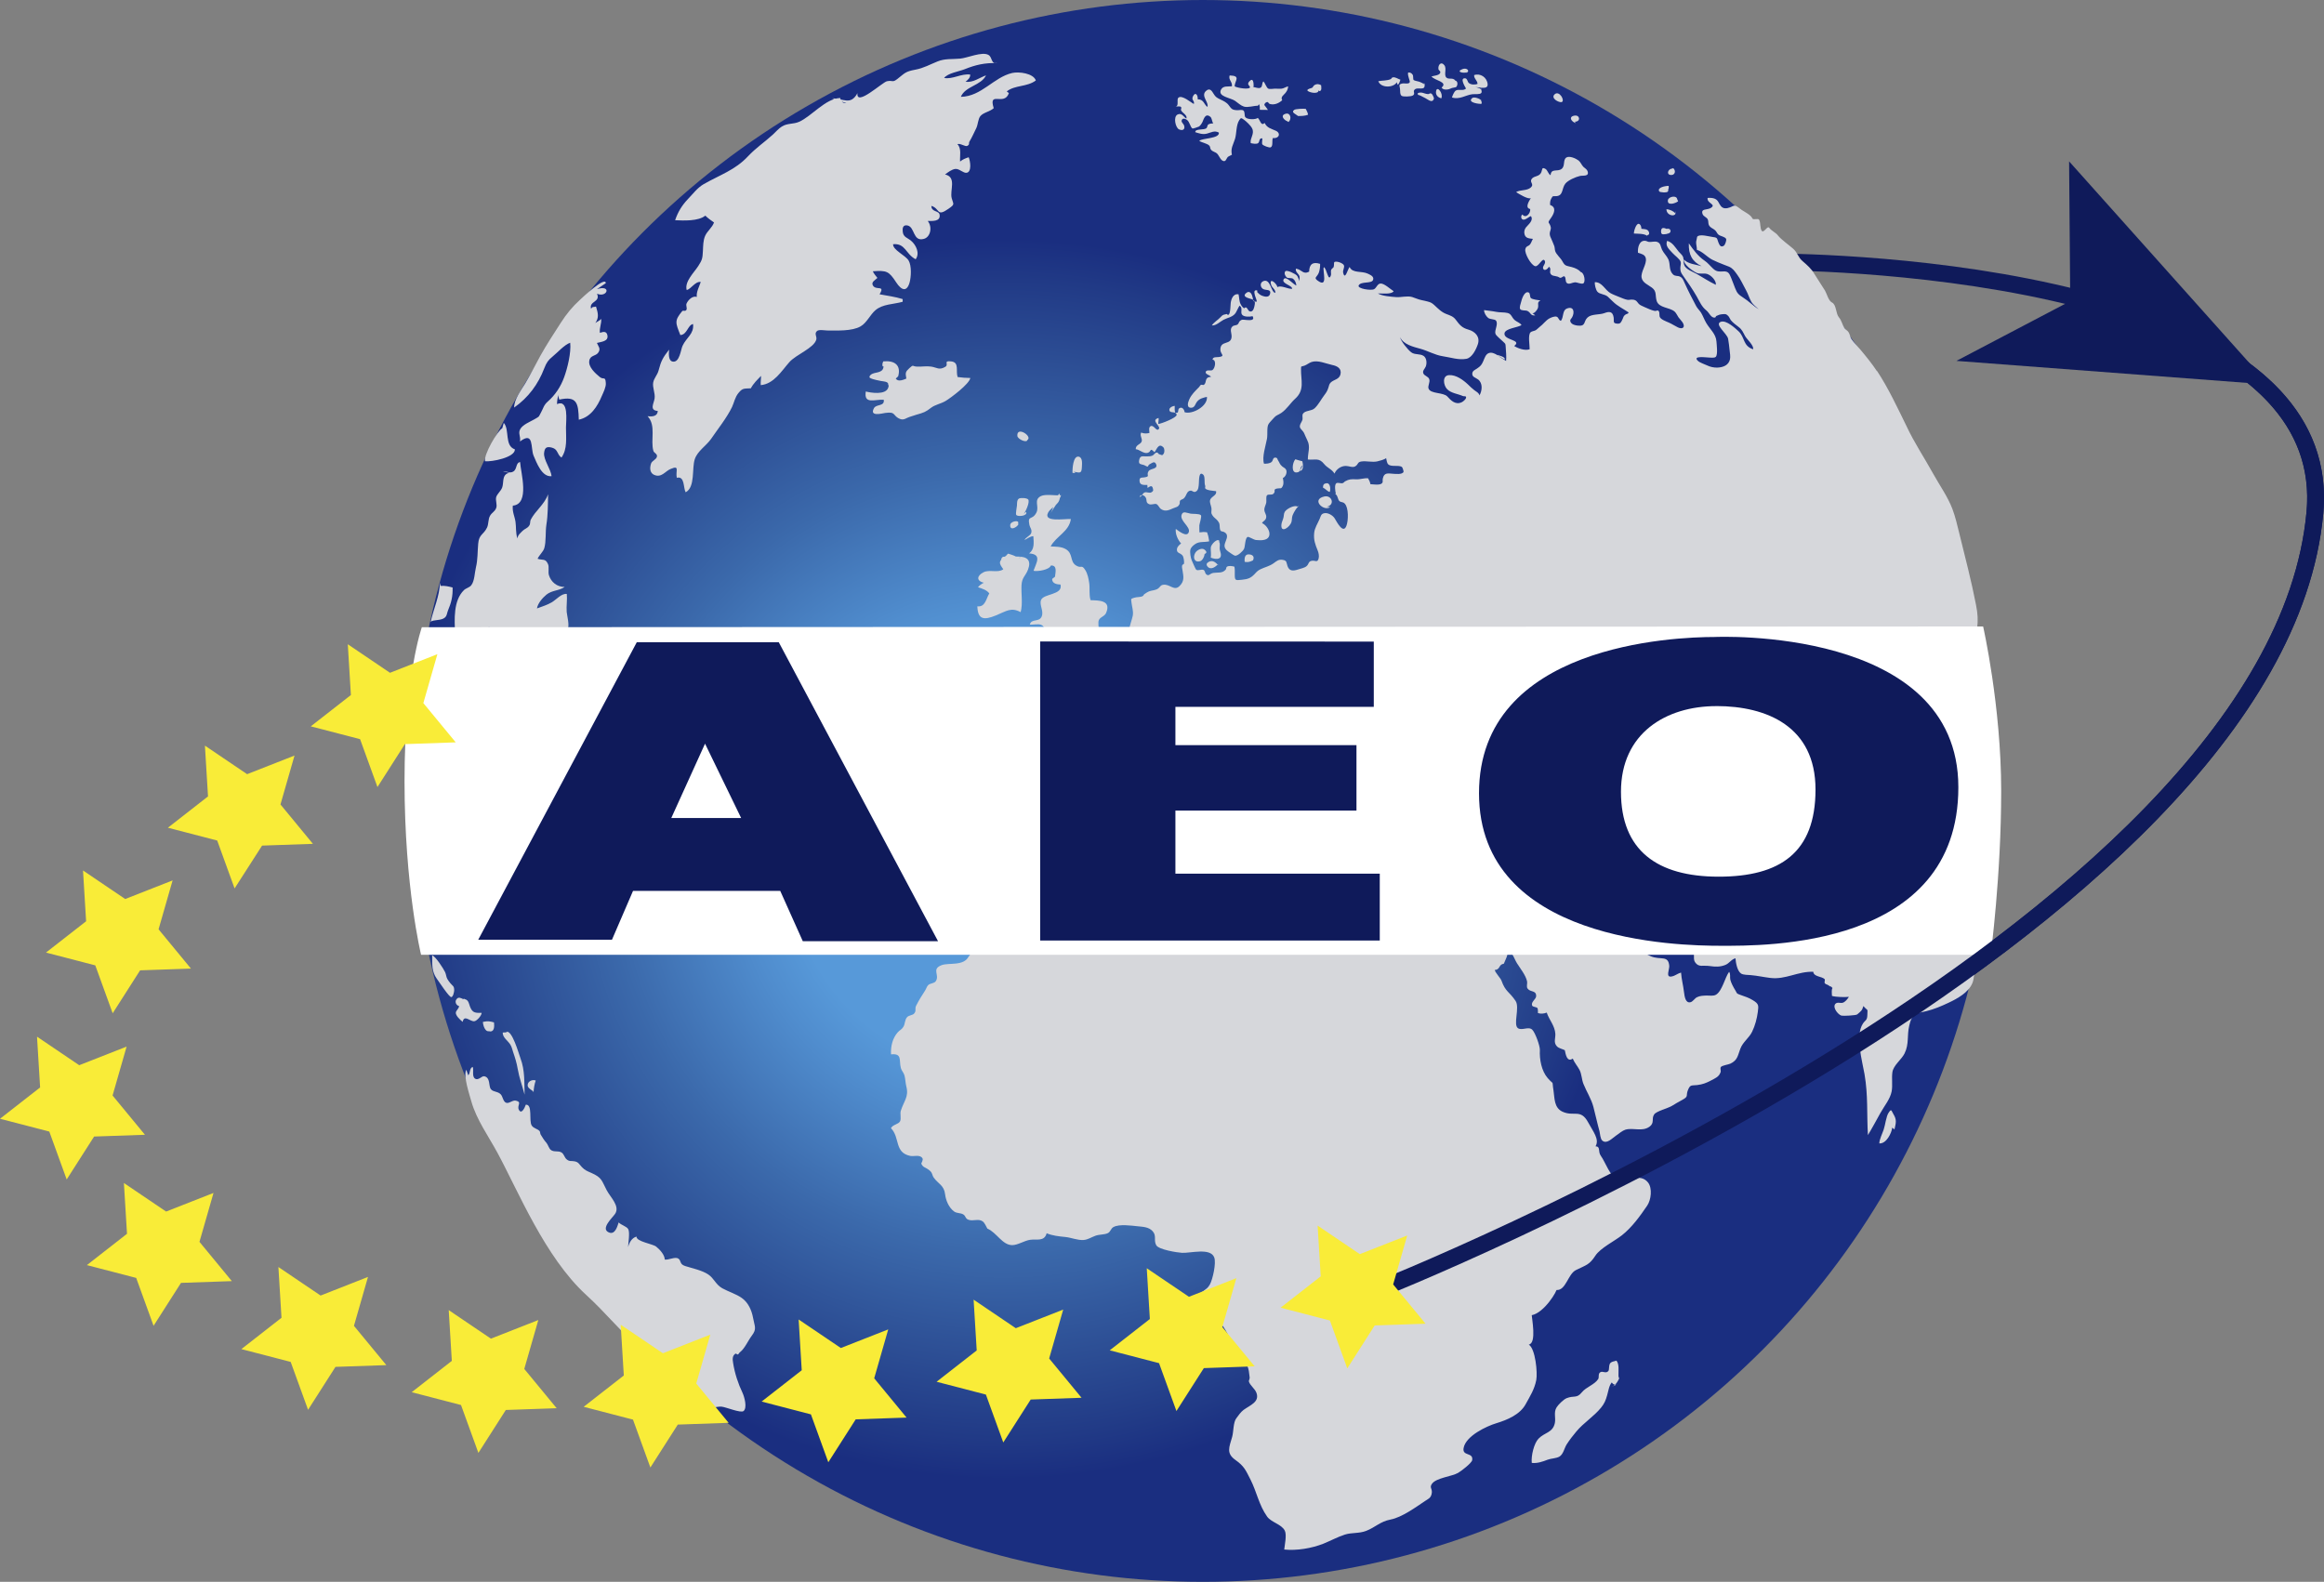 <?xml version="1.0" encoding="UTF-8"?>
<svg id="Layer_1" data-name="Layer 1" xmlns="http://www.w3.org/2000/svg" xmlns:xlink="http://www.w3.org/1999/xlink" viewBox="0 0 660.38 449.53">
  <rect x="0" y="0" width="660.38" height="449.53" fill="#808080" stroke="none"/>
  <defs>
    <style>
      .cls-1 {
        fill: url(#Adsız_degrade);
      }

      .cls-1, .cls-2, .cls-3, .cls-4, .cls-5 {
        stroke-width: 0px;
      }

      .cls-6 {
        fill: none;
        stroke: #0f1a5a;
        stroke-width: 4.78px;
      }

      .cls-2 {
        fill: #f9ec38;
      }

      .cls-3 {
        fill: #0f1a5a;
      }

      .cls-4 {
        fill: #d6d7db;
      }

      .cls-5 {
        fill: #fff;
      }
    </style>
    <radialGradient id="Adsız_degrade" data-name="Adsız degrade" cx="1446.23" cy="-922.93" fx="1446.23" fy="-922.93" r="81.26" gradientTransform="translate(-3200.29 2468.4) scale(2.41)" gradientUnits="userSpaceOnUse">
      <stop offset=".31" stop-color="#5799d9"/>
      <stop offset=".38" stop-color="#508dce"/>
      <stop offset=".57" stop-color="#3b69ab"/>
      <stop offset=".72" stop-color="#2d4f95"/>
      <stop offset=".84" stop-color="#213a86"/>
      <stop offset=".9" stop-color="#1a2e80"/>
    </radialGradient>
  </defs>
  <path class="cls-6" d="M390.71,366.9s255.94-100.86,267.08-221.15c6.64-71.89-153.48-71.31-153.48-71.31"/>
  <circle class="cls-1" cx="341.79" cy="224.77" r="224.77"/>
  <g>
    <path class="cls-4" d="M236.43,27.96c3.24-.03,5.24,2.13,7.23-1.49-.48,3.99,7.12-3.14,8.37-3.38,1.73-.35,1.49.5,2.98-.66,2.13-1.67,2.23-2.1,5.1-2.63,2.39-.45,4.15-1.49,6.3-2.34,2.18-.88,4.15-.58,6.43-.8,1.97-.16,6.27-2.1,8.05-1.04,1.17.69.61,2.66,2.5,2.31-3.53-.11-6.14.48-9.3,1.75-1.67.66-4.73,1.09-5.82,2.47,2.37.48,4.86-1.3,7.42-.96.05.88-.61,1.46-1.33,2.05,2.23.27,3.85-1.12,5.82-1.83-1.36,2.9-5.93,3.08-7.15,6.11,5.9-.11,9.28-5.55,14.59-6.78,1.91-.43,6.01.08,6.72,2.13-2.58,1.91-5.93,1.25-8.27,3.11.21.16.43.32.61.48-1.3,3.83-5.9-.82-4.31,4.28-1.09,1.01-2.95,1.22-3.8,2.26-.66.82-.66,2.37-1.14,3.38-.5,1.04-1.36,2.9-1.91,3.77-.4.64.16.82-.64,1.3-.58.35-1.97-.82-2.84-.48,1.25,1.2.66,3.35.77,4.94.66-.56,1.57-.96,2.45-1.22.48,1.17.9,4.17-.58,4.41-.96.16-2.1-1.22-3.22-1.09-1.04.13-2.13.98-2.92,1.57,3.38.77,1.3,4.47,1.89,6.75.45,1.75,1.04,1.65-.88,2.98-3.48,2.45-2.37-.03-4.89-.8-.03,1.83,2.18,1.25,2.34,2.55.27,1.97-2.18,1.73-3.38,1.73,1.38,1.7.8,4.6-1.12,5.1-3.19.85-2.47-3.46-4.7-3.83-1.25-.21-1.41.8-1.28,1.83.19,1.57,1.36,1.65,2.42,2.58,1.36,1.17,2.5,3.48,1.25,5.21-2.87-1.49-2.87-4.6-6.41-4.28-.11,1.65,3.51,3.14,4.41,4.65.88,1.49.72,4.65.27,6.25-.8,2.76-2.31,2.23-3.8-.05-2.1-3.22-2.71-3.43-6.64-3.16.24.66.85,1.28,1.3,1.89-.72.69-1.83,1.17-1.28,2.15.9,1.54,3.56-.27,1.89,2.5,2.29.43,4.36.69,6.56,1.36,0,.27.03.5,0,.77-2.6.74-5.63.61-7.71,2.37-1.54,1.3-2.47,3.61-4.25,4.62-2.42,1.41-6.75,1.17-9.49,1.17-.69,0-2.34-.35-2.9.16-.85.8.05,1.49-.19,2.42-.66,2.42-5.71,4.23-7.65,6.41-2.23,2.52-4.39,6.19-8.13,6.54-.08-.88.11-1.86.08-2.63-1.14,1.2-2.13,2.1-2.9,3.53-1.91.13-2.29-.16-3.51,1.33-1.01,1.22-1.25,2.76-1.83,3.99-1.49,3.08-4.04,6.25-5.98,9.09-1.36,1.94-3.83,3.4-4.6,5.71-.9,2.63.19,7.95-2.6,9.43-.72-1.33-.21-4.7-2.52-4.12-.4-2.05.93-3.64-1.78-2.5-1.54.64-2.55,2.58-4.65,1.67-1.09-.48-1.38-1.7-.88-3.22.27-.82,1.49-1.09,1.67-1.97.16-.8-.82-1.01-1.01-1.62-.88-3.14.85-7.2-1.65-9.86,1.3.16,2.82.08,2.9-1.49-2.5-.19-1.06-2.21-.9-3.61.19-1.49-.66-3.08-.4-4.49.24-1.25,1.17-2.1,1.51-3.35.74-2.84,1.22-3.67,3-5.98-.05.9-.32,3.16,1.04,3.4,1.97.35,2.29-3.46,2.79-4.49,1.09-2.37,3.32-3.38,2.98-6.19-1.54.32-1.65,3.03-3.61,3.14-1.38-3.53-1.73-4.07.53-6.8.27-.32.85.19,1.2-.37.27-.43-.21-1.28.03-1.78.48-1.06,1.73-2.29,2.92-1.89-.19-1.41.69-2.92,1.12-4.25-1.59-.21-2.63,1.91-3.99,2.31-.69-2.39,2.13-5.02,3.3-6.86,1.09-1.7,1.2-2.15,1.3-4.23.08-1.46.05-3,.64-4.33.61-1.38,1.99-2.31,2.52-3.8-.85-.58-1.75-1.22-2.47-1.94-1.99,1.62-6.17,1.41-8.58,1.3.8-2.39,1.97-4.25,3.64-6.01,1.36-1.41,2.71-3.22,4.41-4.2,4.62-2.66,8.98-4.01,12.65-7.95,2.1-2.26,4.78-4.09,7.07-6.17.8-.72,1.62-1.73,2.55-2.29,1.59-1.01,3.27-.61,4.94-1.36,3.56-1.59,7.49-6.64,11.67-6.75.08.93.72,1.54,1.75,1.46M169.62,82.18c4.25-1.36,2.98,2.52.03,1.3,1.06,2.45-2.31,2.02-1.7,4.25.53-.74.61-.35,1.41-.61.61,1.97.88,3.11-.19,4.68.48-.4,1.25-.66,1.67-1.17.11,1.36-.56,2.58-.37,3.96,1.09-.4,1.89-.45,2.13.69.35,1.75-1.7,1.83-2.98,2.18.4,1.01,1.14,1.57.43,2.68-.74,1.17-2.31.69-2.6,2.39-.29,1.78,1.7,3.56,3,4.62,1.09.88,1.57-.37,1.7,1.73.08,1.09-.66,2.58-1.12,3.61-1.28,3.06-3.19,6.06-6.56,6.78-.11-4.78-.56-6.8-5.55-5.71-.08-.48-.4-1.04-.21-1.67-.21.98-.43,1.99-.43,2.95,3.43-1.49,2.55,4.84,2.55,6.62,0,3.06.45,6.09-1.28,8.58-1.33-.93-.93-2.34-2.68-2.82-1.67-.45-2.1.11-2.26,1.51-.19,1.94,1.89,4.52,2.13,6.59-2.76.32-4.25-3.85-5.1-5.79-.93-2.1.19-7.15-3.88-4.07.24-1.59-.61-2.29.08-3.53.69-1.25,2.79-2.07,3.99-2.76,1.7-.98,1.12-.58,1.91-1.97.66-1.17.74-2.07,1.94-3.11,2.07-1.81,3.67-4.2,4.65-6.94.96-2.68,1.99-6.91,1.7-9.75-1.65.56-3.64,2.82-5.08,3.99-1.14.93-1.65,1.62-2.29,3.27-1.73,4.54-4.52,8.32-8.56,11.16-.03-2.29,1.99-4.94,3.16-6.88,1.51-2.5,2.84-5.21,4.25-7.76,1.83-3.3,3.77-6.22,5.82-9.41,1.7-2.63,3.24-4.52,5.55-6.64.53-.5,7.23-6.8,7.26-4.65M255.22,106.95c.88-3.16-.98-4.57-4.23-4.25-.24.48-.32.9-.19,1.41.29,0,.66.13.96.11,0,2.52-9.51,2.45-1.51,4.04,1.06.21,2.76.08,2.15,1.91-.72,2.18-5.05,1.44-6.38,1.09-.61,3.77,2.58,2.18,5.1,2.34.32,1.94-2.1,1.2-2.76,2.37-1.41,2.52,2.18,1.54,3.22,1.38,3.19-.45,1.97.9,4.28,1.75,1.01.37,1.75-.37,2.58-.61.64-.19,1.2-.4,1.89-.61,2.26-.64,2.68-.8,4.23-1.99,1.14-.88,2.74-1.12,4.09-1.91,1.57-.93,6.83-4.89,7.07-6.56-1.22,0-2.39-.11-3.61-.27-.58-1.75.56-4.17-1.81-4.44-2.39-.29-.61.88-1.65,1.51-1.78,1.09-2.42.21-4.04-.03-1.46-.21-2.47.05-4.01,0-1.41-.03-.93-.74-2.21.45-1.14,1.06-1.14,1.3-.85,2.95-4.49,2.05-2.68-2.21-4.62-4.04-2.15-2.05-1.51.64-2.13,1.49-.9,1.22-2.98.53-3.72,1.94,1.01.5,2.1.29,3.27.43,2.07.24,1.7.24,2.1,2.13M143.15,120.18c1.73,1.89.13,6.51,3.16,7.52.08,2.31-6.59,3.59-8.48,3.38-.43-1.86,3.53-8.64,4.89-9.38M125.21,166.51c1.17-.11,2.29.16,3.4.45.08,2.47-.37,4.33-1.33,6.59-.32.77-.21,1.38-.88,1.97-1.01.9-3.22.53-4.01,1.17.74-3.46,2.63-7.57,2.58-11.06M145.7,134.61c-.11-.19-1.17-.43-1.91.16-1.06.82-.64,2.6-1.12,3.85-.4.98-1.38,1.73-1.67,2.63-.27.93.35,2.21,0,3.11-.4,1.06-1.22,1.28-1.75,2.21-.58,1.01-.37,2.31-.85,3.35-1.01,2.1-2.29,1.86-2.52,4.6-.21,2.42-.11,4.52-.64,6.7-.37,1.51-.37,3.88-1.33,5.1-.5.66-1.49.82-2.07,1.38-3.06,2.98-2.71,8.37-2.52,12.36,3.69-1.04,7.02-1.94,10.98-1.75,3.99.19,8.05.5,12.04.66,1.38.05,8.08.82,8.93-.21.66-.8-.16-3.93-.24-4.84-.13-1.67.19-3.46.03-5.13-1.51-.19-2.95,1.59-4.25,2.37-1.36.8-2.82,1.22-4.23,1.75.24-1.46,1.57-3,2.71-3.93,1.57-1.28,3.72-1.09,5.16-2.18-2.18.03-3.88-1.41-4.47-3.35-.29-.96.13-2.31-.27-3.16-.72-1.65-1.51-1.01-2.95-1.49.43-1.01,1.57-1.97,1.89-2.98.58-1.89.29-4.7.61-6.7.45-2.84.43-5.71.48-8.66-1.01,2.9-3.64,4.7-4.94,7.26-.24.48-.03,1.12-.43,1.67-.5.77-1.3.88-1.89,1.49-.69.72-1.28,1.09-1.46,2.15-.53-1.75-.32-3.27-.53-4.68-.21-1.57-.96-2.82-.77-4.65,4.94-.43,2.23-9.49,2.07-12.39-1.28.19-.8,1.99-1.91,2.68-1.01.64-1.78-.11-2.98-.05M284.48,159.04c.27-1.3,1.14-.66,2.15-.82.58-.11,1.81-.05,2.6-.05,2.66,0,3.88,1.04,2.9,3.67-.72,1.89-1.73,2.21-1.86,4.44-.13,2.52.4,5.26-.24,7.68-2.76-1.46-4.01-.29-7.02.93-3.43,1.41-5.16,1.22-5.29-2.58,2.29.29,2.5-2.26,3.4-3.67-.74-.98-2.05-1.38-3.22-1.75.45-.56,1.01-.98,1.67-1.28-2.29-.56-1.89-2.05-.16-2.95,1.78-.93,4.09.27,5.69-.88-1.25-1.73-1.46-2.23.45-3.59,1.3-.9.13-1.12,2.21-.43,1.2.4,1.49,1.06,2.5.64"/>
    <path class="cls-4" d="M298.57,145.86c.35-.9,2.37-3.38,2.95-5.13-1.44.19-4.39-.4-5.71.24-2.21,1.09-.43,2.92-1.3,4.68-1.2,2.39-2.6.58-1.99,3.56.16.77.82,1.3.5,2.29-.24.72-1.54,1.2-1.91,1.97.77-.35,1.57-1.06,2.52-1.09.11,1.81.4,3.69-1.2,4.89,3.69.27,2.1,2.55,1.25,4.94,1.12.27,4.52-.27,4.92-1.49,1.94-.16,1.28,2.1,1.2,3.06-.03.4-.88.45-.82.96.11,1.12,1.41,1.36,2.37,1.38.77,3.03-4.84,2.52-5.53,4.41-.53,1.38.8,3.06.21,4.6-.69,1.83-2.98.53-3.4,2.39.88.05,2.37-.27,3.16.03.9.32.82,1.01,1.51,1.36,1.59.8,3.27.37,4.89.21,3.08-.29,6.94-.72,10.02-.08.05-.74-.27-2.15.05-2.84.48-.96,1.62-1.01,2.05-2.02,1.57-3.67-2.18-3.53-4.41-3.61-.5-1.51-.16-3.38-.4-4.94-.19-1.22-.43-2.52-1.09-3.59-1.12-1.78-1.09-.37-2.63-1.33-1.89-1.17-.72-3.4-2.98-4.68-1.28-.72-2.79-.66-4.25-.74,1.54-2.9,5.29-4.25,5.74-7.79-1.91-.08-7.89.96-6.48-1.78,1.04-1.99,3.99-2.31,3.24-5.45-.19.11-.21.27-.37.45M122.81,271.49c.98.32,3.16,3.72,3.67,4.78.32.69.27,1.3.66,1.99.27.45.5.74.8,1.12.69.85,1.12.77,1.12,2.05,0,.45-.29,1.81-.8,1.94-.56.16-3.53-4.41-4.15-5.24-1.41-1.97-1.3-3.96-1.3-6.3M131.29,283.98c1.94-.32,1.86,1.22,2.39,2.39.66,1.51,1.51,1.51,3.19,1.46,0,.74-1.3,2.26-2.05,2.39-1.17.21-2.92-2.05-3.35.19-.74-.61-2.05-1.81-1.94-2.68.08-.56.88-1.12.93-1.81-.85-.19-1.28-1.22-.77-1.91.69-.98,1.38-.13,2.26-.08.24-.27-.13,0-.19-.13M138.97,293.1c1.59.27,1.51-1.44,1.41-2.55-1.22-.32-1.75-.45-3.16-.13.03.98.69,3.22,2.07,2.52M144.26,293.44c-.43-.11-.98,0-1.41,0-.05,1.41,1.46,2.29,2.15,3.4.48.77.53,1.36.82,2.18.53,1.54,1.01,3.08,1.28,4.7.45,2.63,1.3,4.81,1.97,7.36-.11-3.3.13-6.86-1.17-10.31-.48-1.28-2.45-8.43-4.12-7.49M151.62,310.4c.03-1.06.27-2.39.61-3.32-.77-.35-1.97.08-2.23.93-.32,1.04.64,1.49,1.44,2.07M133.05,305.59c.69-.69.24-1.97,1.28-2.39.35.85-.29,2.68.64,3.32.98.66,1.91-.8,2.63-.66,1.83.37,1.17,2.76,1.89,3.67.66.85,1.99.58,2.82,1.49.58.64.66,2.13,1.57,2.39.88.24,1.78-.85,2.74-.61,1.81.43.19,1.36.82,2.58.74,1.44,1.67-.56,1.97-1.44,2.02-.13.82,4.54,1.67,5.9.56.9,1.67.9,2.26,1.62.19.24.13.69.29.96.61.98.88,1.49,1.65,2.37.4.45.72,1.59,1.22,1.99.9.72,2.13.16,3.06.74.72.45.82,1.41,1.44,1.94.85.72,1.28.37,2.29.58,1.12.24,1.2.72,2.07,1.65.85.9,1.54,1.14,2.63,1.62,3.11,1.36,2.95,2.18,4.41,4.94,1.06,2.02,3.83,4.52,2.39,6.7-.74,1.12-4.25,4.23-1.78,5.29,1.78.77,2.42-1.73,2.79-2.84.69.74,2.29,1.14,2.71,1.89.53.96,0,4.04-.03,5.13.35-1.33,1.06-2.63,2.39-3-.11,1.44,4.68,2.07,5.61,2.87,1.04.85,2.39,2.31,2.42,3.67,1.04.16,2.92-.85,3.8-.32.98.61.27,1.59,1.99,2.15,1.99.64,4.78,1.2,6.56,2.39,1.65,1.09,2.1,2.87,3.99,3.93,1.67.93,4.01,1.65,5.55,2.76,1.83,1.3,2.79,3.46,3.19,5.61.43,2.47,1.17,3.11-.37,5.13-1.04,1.36-1.97,3.61-3.32,4.65-.27.19-.32.48-.58.64-.24.16-.5-.4-.8-.16-.8.61-.8,1.41-.58,2.68.48,2.95,1.41,5.77,2.66,8.4.53,1.12,1.41,4.28.29,5.18-.8.66-5-1.14-6.27-1.25-1.22-.11-3.8.72-4.76.32-.9-.4-1.38-2.47-2.1-3.22-1.14-1.2-2.84-1.49-3.96-2.82-1.04-1.25-1.49-2.98-2.52-4.2-.8-.96-1.78-1.49-2.87-2.1-3.16-1.83-5.16-2.9-7.79-5.26-5.42-4.89-8.72-9.22-14.48-14.51-11.72-10.76-19.27-29.47-25.2-40.4-2.52-4.65-5.95-9.41-7.39-14.54-.48-1.78-2.39-7.36-1.44-9.01M275.29,271.75c-1.38,2.92-5.71,1.75-7.76,2.55-2.92,1.14-.43,2.74-1.62,4.54-.45.66-1.54.58-2.1,1.06-.45.4-.61,1.09-.93,1.59-.88,1.36-1.78,2.76-2.55,4.31-.48.96.19,1.41-.64,2.31-.35.37-1.46.45-1.91.93-.72.77-.56,1.91-1.06,2.74-.5.85-1.01.9-1.62,1.59-1.46,1.67-2.02,3.88-1.91,6.27,3.24-.35,2.23,1.67,2.79,3.88.19.74.82,1.3,1.04,2.13.27,1.06.27,2.13.53,3.16.74,2.9-.69,4.04-1.59,6.88-.24.8.16,2.26-.19,2.95-.48.93-2.02.88-2.6,1.97,2.63,2.68.9,6.94,5.5,7.89.98.21,2.79-.48,3.46.69.27.45-.37,1.44-.35,1.49.56,1.2,1.04.9,2.29,1.89.96.74.72,1.33,1.28,2.13,1.33,1.81,2.92,2.13,3.22,4.78.19,1.59,1.01,3.69,2.55,4.81.77.56,1.75.35,2.58.82.74.43.56,1.17,1.44,1.51,1.38.53,2.87-.4,4.09.48.58.4.98,1.44,1.33,2.05,2.66,1.12,4.25,4.7,7.07,4.7,1.57,0,3.4-1.25,5.05-1.51,1.86-.27,4.09.58,4.73-1.86,1.65.69,3.48.88,5.32,1.06,1.78.19,3.43.96,5.16.85,1.25-.08,2.23-.8,3.43-1.22,1.01-.37,2.45-.27,3.4-.69.88-.37.88-1.36,1.7-1.78,1.67-.88,5-.4,6.86-.21,1.51.16,3.16.19,4.25,1.41,1.2,1.3.21,2.6,1.04,4.01.74,1.22,5.85,2.05,7.31,2.13,2.39.13,8.05-1.51,9.14,1.28.64,1.57-.43,6.27-1.22,7.71-.64,1.09-.98,1.17-1.91,1.91-.82.66-1.36.58-1.78,1.54-.35.8.16,3.61.61,4.23.85,1.14,4.15,1.86,5.53,2.92,2.31,1.78,2.45,4.2,4.36,6.11.9.93,1.17.69,1.75,2.23.58,1.49,1.14,2.47,1.89,3.85.74,1.41.61,2.15.85,3.64.05.35-.27.93-.24,1.09.29,1.17,1.75,2.07,2.18,3.32.9,2.55-1.75,3.43-3.67,4.81-.74.53-1.57,1.7-2.07,2.39-.88,1.14-.77,3.85-1.17,5.26-.85,3-1.78,4.68.98,6.62,2.39,1.7,2.84,2.79,4.25,5.58,1.75,3.46,2.37,7.2,4.7,10.47,1.2,1.67,4.09,2.15,5.02,3.99.61,1.2-.03,4.12-.16,5.37,3.59.37,7.79-.35,11.11-1.65,1.99-.8,4.15-1.97,6.14-2.6,1.94-.61,4.01-.27,6.01-1.04,2.68-1.04,3.96-2.66,6.99-3.24,3.24-.64,7.1-3.48,9.81-5.29.85-.58,1.51-.74,1.81-1.91.4-1.57-.74-1.75.11-2.95,1.2-1.7,5.61-2.07,7.39-3.08.93-.53,3.91-2.82,4.04-3.64.37-2.31-2.82-1.04-2.45-3.38.56-3.51,6.62-6.3,9.28-7.1,3.24-.98,6.78-2.52,8.35-5.4,1.28-2.34,2.5-4.2,3.03-6.88.4-2.05-.24-8.96-2.13-10.07,2.31-.43.85-7.34.77-9.17-.8.08-.88.16-1.25.77,3.4.93,7.63-5.18,8.37-7.12,2.68.16,3.22-4.52,5.5-5.66,2.98-1.49,3.8-1.44,5.55-4.12,1.38-2.13,5.5-4.17,7.52-5.77,2.84-2.23,5.16-5.45,7.2-8.45,1.09-1.62,1.51-4.89.24-6.54-2.34-2.95-6.03.03-8.74-.98-2.1-.77-3.4-4.84-4.65-6.56-.98-1.36,0-2.68-1.54-2.76,1.2-1.99-.74-4.25-2.1-6.8-2.15-3.99-4.07-1.51-7.34-3.06-2.37-1.12-2.18-3.83-2.5-5.93-.53-3.35.29-1.36-1.65-3.59-1.78-2.05-2.37-5.34-2.23-8,.05-1.09-1.28-4.86-2.15-5.74-1.04-1.04-2.82.27-4.01-.4-1.57-.9.53-5.9-.74-7.79-1.83-2.74-2.84-2.5-4.01-5.77-.27-.74-1.81-2.31-1.91-3.03,1.62-.08,1.04-1.57,2.58-1.78.77-1.99,1.65-2.84.5-5-2.34-4.36-8.96-3.53-12.92-3.75-6.33-.37-12.33-1.51-18.74-1.49-6.94.03-13.87.03-20.78,0-7.31-.03-14.62.85-21.98.85-20.07,0-40.08-.64-60.14-.64-3.03,0-5.85-.11-8.8.58-2.13.5-4.52.69-6.59,1.38-1.06.35-1.89,1.09-2.9,1.28.35,1.41.45,3.06.61,4.44M457.93,394.14c.85-.37,1.36-.88,1.81-1.7.66-1.22.21-.4.16-1.49-.05-1.33.29-3.24-.58-4.28-.48.19-1.25.24-1.65.61-.64.58-.29,1.97-.66,2.37-.74.8-1.54-.11-2.26.32s-.29,1.41-.61,1.94c-1.01,1.59-3.43,2.26-4.65,3.77-1.46,1.83-2.21.82-4.33,1.67-.82.32-2.37,1.83-2.84,2.6-.9,1.44-.19,2.92-.5,4.47-.61,2.79-2.87,2.6-4.65,4.44-1.28,1.33-2.13,4.86-1.91,6.88,1.54.19,3.14-.37,4.49-.9.96-.37,2.47-.37,3.35-.88,1.14-.66,1.41-2.45,2.1-3.51.77-1.2,1.78-2.52,2.71-3.61,2.07-2.5,5-4.28,7.04-6.8.96-1.17,1.33-2.1,1.73-3.53.32-1.12.56-2.84,1.33-3.64.37.69,1.25.82,1.59.5"/>
    <path class="cls-4" d="M427.52,269.42c1.94.21,2.63,2.84,3.51,4.28.98,1.57,2.52,3.43,2.9,5.21.13.64-.27,1.49.16,2.05.82,1.09,2.42.4,2.42,2.1,0,.96-1.59,1.65-1.12,2.74.16.37,1.17.35,1.46.66.21.24.16,1.17.16,1.44.8.27,1.7.19,2.5-.13.74,2.15,2.29,3.69,2.45,6.01.08,1.33-.61,2.5.48,3.61.53.53,1.57.74,2.21,1.06.24,1.14.61,3.53,2.26,2.39.53,1.25,1.33,2.1,1.91,3.19.64,1.2.61,2.71,1.12,3.99.9,2.26,2.23,4.23,2.84,6.56.61,2.31,1.09,4.62,1.73,6.91.16.64.21,2.15.8,2.66,1.28,1.09,2.79-.69,3.99-1.49.77-.53,1.73-1.36,2.58-1.62,2.23-.64,4.7.64,6.8-.82,1.59-1.14.5-2.23,1.36-3.51.61-.93,3.93-1.75,5.02-2.42.96-.61,1.99-1.17,3-1.73,1.99-1.09.8-1.12,1.7-3.06.61-1.3.96-.96,2.52-1.14,1.54-.19,2.55-.58,3.88-1.28,1.38-.74,2.29-1.06,2.76-2.39.16-.43-.21-1.06.08-1.46.35-.45,2.15-.69,2.71-.96,2.05-.98,2.07-2.26,2.82-4.23.72-1.94,2.45-3,3.35-4.84.85-1.73,1.38-3.8,1.62-5.63.24-1.83.29-2.29-1.41-3.32-1.14-.72-2.21-1.04-3.4-1.46-1.41-.53-.93-.27-1.62-1.41-.5-.8-1.14-1.99-1.38-2.92-.19-.77.13-1.59-.35-2.29-1.2,1.65-1.94,5.37-3.67,6.48-.8.5-1.91.24-2.84.27-.93.05-1.78.05-2.63.48-.61.29-1.17,1.25-1.81,1.41-1.41.37-1.7-1.46-1.89-3-.19-1.73-.69-3.51-.82-5.42-1.22.35-1.54.9-2.71,1.12-1.75.32-.56-1.99-.64-3.03-.27-3.11-2.45-1.57-5.21-2.71-1.81-.74-3.72-2.29-5.85-3.08-4.81-1.83-9.51-1.54-14.54-1.54-3.56,0-7.18-.69-10.71-.29-3.11.35-6.62,2.13-9.33,3.64"/>
    <path class="cls-4" d="M480.84,269.73c.96.8.11,2.66.8,3.69,1.06,1.59,2.18.82,4.2,1.12,1.59.24,2.92.27,4.36-.29,1.22-.45,1.75-1.65,2.95-1.91.08,1.22.48,3.59,1.59,4.33.64.43,2.02.37,2.76.45,1.89.16,3.69.58,5.58.8,4.31.53,7.81-1.91,12.17-1.75.13,1.46,2.47,1.28,3.24,2.1.19.21-.16.88.03,1.14.24.37.74.35,1.06.61.93.74.4-.08,1.14.77-.35.45-.16,1.67-.16,2.23.98.35,3.77.4,4.81.27-.29.53-.98,1.38-1.65,1.65-.69.27-1.65-.29-2.21.37-.85,1.04.82,3.06,1.75,3.32.5.13,4.15-.05,4.49-.35,1.09-.96,1.36-1.04,1.75-2.37,1.3,1.57,1.2.4,1.12,2.58-.05,1.54-.58,1.38-1.25,2.39-2.29,3.46-.19,10.66.45,14.4,1.04,6.09.61,11.14.96,17.3.93-1.49,2.68-4.7,3.56-6.3,1.06-1.91,2.79-3.96,3.19-6.14.32-1.75-.05-3.64.21-5.45.32-2.02,2.58-3.53,3.46-5.32,1.33-2.74.64-5,1.33-7.92.37-1.57.72-2.55,2.07-3.32.82-.45,1.89-.53,2.79-.77,2.15-.53,4.25-1.41,6.27-2.37,2.45-1.14,5.77-2.95,6.83-5.66.9-2.31.37-6.09.27-8.5-.11-2.23.19-2.58-1.57-3.3-2.5-1.04-5.02-1.17-7.68-1.28-5.58-.19-11.08-1.3-16.66-1.33-13.95-.08-28.04.58-41.97-.16-1.44-.08-14.94-.77-13.79,3.53.21.77,1.54.24,1.44,1.59M538.33,320.98c.45-1.99.66-2.76-.29-4.33-.66-1.12-.56-1.62-1.36-.45-.72,1.01-.98,3.56-1.41,4.78-.37,1.14-1.25,2.84-1.25,3.96,1.99.16,3.48-2.92,3.67-4.47M358.88,30.4c.43-.19.32-.93.74-1.2.9-.58.66.24,1.3.37,1.3.32,2.52-.27,3.43-1.09-.53-.93.35-1.38.85-1.99.45-.56.74-.98.85-1.94-.61.08-1.14.53-1.81.64-.61.08-1.3,0-1.91,0-.48,0-1.51.21-1.94,0-.53-.27-.9-1.59-1.38-2.05-.48.4-.21,1.36-.74,1.73-.56.43-1.67-.16-2.29-.13-.11.03.21-.08.24-.08.03-.88-.03-2.87-1.25-1.49-.82.93.32,1.2.21,1.67-.19.69-3.67.16-4.36-.32.05-1.62,1.91-2.98-1.41-3.08-.45,1.22.85,1.83.64,3.08-1.12.13-2.47-.21-3.08.93-1.09,2.02,2.74,2.31,3.99,3.22.85.61,1.65,1.36,2.5,1.62,1.12.35,2.84-.27,3.99-.24.08-.24.24-.27.32-.43.24.48.24,1.06.21,1.59.77.03,1.54,0,2.31.03-.29-.4-.69-1.01-1.04-1.41"/>
    <path class="cls-4" d="M345,31.57c-.08-1.28-1.25-.72-1.83-1.12-1.14-.8-1.04-2.23-2.84-2.23.11-1.14-.61-2.23-1.3-.93-.64,1.22.5,1.25.21,2.26-.77-.37-3.32-2.63-4.36-1.81-.66.53.24,2.31-.8,2.55.37,0,1.25-.19,1.51.13s-.11.61,0,.88c.29.77,1.94,1.44,1.51,2.39-.66-.35-1.28-1.75-2.5-1.14-1.28.66-.58,3.77.45,4.23,1.33.56,1.75-.32,1.38-1.22-.16-.4-.77-.8-.66-1.3.21-.85,1.04-.5,1.49-.21.82.56.96,2.1,1.57,2.45.19.11,1.7-.45,1.86-.53.4-.24.82-.93,1.01-1.33.37-.85.82-2.6,2.23-1.44.82.69.13,2.95,2.47,1.81-.56,0-2.52-.03-3.03.35-.37.27-.24.74-.53,1.04-.64.66-3.3.08-3.19,1.17,1.14.35,2.1.72,3.32.4,1.22-.32,2.1-.96,3.38-.29.24,1.75-4.7,1.54-5.58,2.34.72.53,2.31.72,2.9,1.41.27.32.16.74.4,1.06.48.66,1.25.64,1.81,1.2.56.53,1.12,2.42,2.18,2.05.32-.11.56-.88.82-1.12s.85-.43,1.17-.64c-.4-1.86.35-2.79.88-4.49.48-1.54.29-3.93,1.2-5.32.48-.74.53-.72,1.33-.16.66.48,1.89,1.62,2.29,2.39.88,1.59-.64,2.87-.35,4.28.56.11,1.62.35,2.1,0,.5-.37.19-1.51,1.2-1.36.03.43-.19,1.38,0,1.7.21.35,1.94,1.04,2.37.85.77-.35.27-1.89.64-2.66,1.67.29,2.39-1.33.82-2.05-1.38-.64-2.47-.77-3.19-2.23-1.04,1.09-1.28-.98-1.94-1.41-.64.5-2.95.5-3.53-.21-.35-.43-.03-1.51-.56-1.91-.37-.29-1.36-.05-1.81-.08-1.46-.08-1.59-.43-2.34-1.41-.58-.8-1.44-1.2-2.39-1.65-.93-.45-1.36-.66-1.91-1.59-.53-.88-1.12-1.83-2.23-.77-1.46,1.38.98,3.24.45,4.49M374.9,25.91c.77-.08.56-1.09.5-1.7-.64-.35-1.2-.43-1.86-.05-.29.16-.45.61-.66.77s-1.38.29-1.38.74c0,.5,3.16,1.33,3.19,0M368.71,32.96c.98.03,2.05,0,2.98-.35-.05-.58-.4-1.12-.64-1.67-.5-.11-2.9,0-3.27.27-1.06.74.5,1.25,1.04,1.73M366.13,34.68c1.01-.88.56-2.68-.72-2.37-1.78.43-.58,1.81.4,2.15M396.99,23.68c-.03-.11.03-.19-.08-.29-.98,1.62-4.54,1.67-5.26-.32,1.2-.21,2.45-.11,3.53-.58.35-.16.11-.4.61-.5.69-.16,1.51.48,2.15.66-.16.5-.35,1.14-.74,1.46M404.77,24.11c-.35-.45-.77-.61-1.38-.85-.4-.16-1.46-.29-1.7-.53-.21-.24-.03-1.12-.27-1.49-.32-.48-.66-.66-1.28-.64-.29.93.66,2.37.43,2.82-.32.53-1.51.21-1.99.29-1.25.24-.9.56-.77,1.46.11.66-.08,1.65.48,2.07.4.29,2.63.24,3.19-.11.77-.48-.03-1.04.43-1.59.9-1.09,3.3.66,2.87-1.81-.11-.03-.19,0-.29-.03M407.57,28.49c0-.45-.4-1.65-.85-1.89-.5-.24-.48.19-1.04.13-1.06-.08-1.59-.72-2.79-.27-.13.69.29.48.69.69.64.37,1.28.61,1.89,1.01.72.45,1.7,1.09,2.02-.24M421.01,28.6c-.21-.4-2.07-1.25-2.68-.72-1.54,1.3,2.13,1.73,2.66,1.62.11-.48,0-.93-.43-1.14M420.91,25.91c.37-.74-1.14-1.04-1.7-1.17,1.17.03,3.67.85,3.51-.85-.19-1.91-2.07-3.16-3.83-2.55-.11.98.96,1.54.96,2.52-.72.27-1.86.24-2.47-.27-.4-.32-.4-1.25-1.01-1.33-1.7-.19-.05,2.42.21,2.9-.85.82-2.1.03-2.95.61-.45.32-.93,1.46-1.04,1.94,2.21.66,3.85-.69,5.77-.93.58-.08,2.18.13,2.55-.35.37-.5-.27-1.12,0-1.67M413.76,23.47c-.5-1.78-1.89-.72-2.71-1.38-.88-.72.13-2.55-.61-3.53-.9-1.22-1.86-.16-1.7,1.06.08.48.69.5.5,1.09-.24.74-1.91.82-2.47,1.01.82,1.17,4.81,1.54,2.87,3.16.35.61,1.14.64,1.81.53.48-.08.72-.27,1.14-.4.11-.03,1.12-.24,1.14-.24.53-.43.66-1.83-.35-1.91M409.58,27.85c.56-1.22-1.14-3.56-1.49-2.05-.29,1.2.61,2.02,1.59,2.15M416.42,20.81c1.54-.48.48-1.7-.85-1.17-2.13.82.56,1.3,1.38.85M443.74,29.02c1.09-.32-.66-3.51-2.02-2.18-1.12,1.09,1.22,2.39,2.13,2.18M447.48,34.58c1.73.05,1.51-1.94-.03-1.73-1.89.27-.93,1.81.37,2.15M447.59,80.05c.82.03,1.62.13,2.45.08.13-2.47-1.25-3.64-3.4-4.23-1.59-.43-1.91-.24-2.66-1.62-.53-1.01-1.7-1.89-2.05-2.9-.16-.48-.11-1.06-.29-1.51-.21-.58-.5-1.2-.74-1.78-.27-.61-.53-1.06-.53-1.7-.03-.58.43-1.17.29-1.83-.37-1.65-1.2-.88.03-2.58.88-1.22,1.73-3.06-.21-3.72-.05-.66,0-1.25.32-1.83.5-.93.48-.61,1.49-.69,1.97-.16,1.46-2.23,2.52-3.56.77-.96,2.95-1.91,4.17-2.18.88-.19,2.71.24,2.13-1.38-.19-.53-.77-.8-1.17-1.2-.53-.53-.8-1.36-1.38-1.81-.72-.56-2.58-1.41-3.46-.85-1.04.66-.29,2.37-1.33,3.22-1.2.96-3-.27-3.16,1.81-.66-.29-.82-1.44-1.49-1.81-1.06-.56-.8.13-1.14.96-.56,1.33-1.99.98-2.68,1.83-.85,1.04.8,1.51-.32,2.52-1.12.98-2.98.58-4.17,1.3.72.48,3.48,2.18,4.2,1.7-.45.72-1.83,2.79-.19,3.11.16,1.17-1.22,2.82-2.21,1.57-.45.24-.5,1.17.08,1.41.72.29,1.75-.82,2.34-.96.82,1.25-.77,2.39-1.41,3.19-.45.58-.61,1.33-.4,2.02.32,1.09,1.25,1.12,2.37,1.25-.29.48-.53,1.28-.88,1.65-.5.53-1.06.35-1.28,1.28-.27,1.2,1.67,4.65,2.84,4.84,1.01.16,2.1-2.76,2.71-1.49.37.8-.85,1.54-.45,2.26.43.74,1.38-.13,1.62-.61.77.56.08,1.25.43,1.94.37.72,1.2.61,1.99.85.32.08.56.37.9.35.27-.03.8-.5.96-.45.69.21.21,1.54.85,1.97.64.43,1.51-.19,2.23-.24.64-.03,1.81.58,2.37.32.74-.37.32-3-.64-3.22M435.42,89.01c.5.16,1.38-.85,1.57-1.44.35-1.04-.4-1.65.77-2.18-.5-.08-2.34-.27-2.76-.69-.35-.35-.11-1.38-.64-1.59-1.22-.48-1.97,1.99-2.15,2.79-.11.45-.53,1.51-.24,1.94.35.53,1.51.27,2.07.53,1.01.5.82,1.44,2.23,1.25M475.02,47.92c-1.09.19-1.57,1.73-.21,1.81,1.14.08,1.51-1.17.66-1.94-.11-.03-.19.03-.24.11M474.06,53.79c.13-.21.16-.64.11-.96-.8-.03-3.4.4-2.68,1.57.19.29,2.15.43,2.45.03.24-.32.05-1.36-.08-1.7M476.61,56.88c.08-1.57-2.5-1.06-2.66,0-.27,1.75,2.29.85,2.9.32-.21-.37-.32-.85-.56-1.17M476.08,60.62c-.61-.66-1.65-1.12-2.55-1.17,0,2.13,3.32,2.31,2.45.53M474.81,65.62c-.53-.11-1.94-1.17-2.52-.72-.35.27-.43,1.28-.05,1.59.32.27,2.1-.03,2.34-.45.43-.74-.32-1.22-1.04-1.04"/>
    <path class="cls-4" d="M533.33,105.46c-1.41-2.13-3.03-4.12-4.68-6.09-.82-.96-1.78-1.91-2.5-2.95-.53-.77-.43-1.62-1.14-2.34-.32-.32-.66-.45-.93-.88-.56-.9-.8-2.15-1.49-2.95-1.01-1.14-.69-3.61-2.02-4.28-1.01-.5-1.44-2.47-1.99-3.4-1.01-1.65-1.97-3-2.98-4.68-.93-1.57-1.99-2.47-3.4-3.69-1.33-1.14-1.38-2.39-2.68-3.53-.9-.8-3.51-2.71-4.25-3.69-.72-.96-1.83-1.3-2.55-2.26-.48-.66-1.51,1.54-2.05.93-.64-.72-.29-2.26-.8-3.19-.29-.53-1.67.16-1.91-.37-.43-1.01-2.15-1.83-3.08-2.45-.48-.32-1.33-1.12-1.89-1.2-.43-.05-.98.37-1.41.5-.98.35-1.91.48-2.63-.43-.58-.74-.66-1.57-1.65-2.02-.58-.27-1.44-.29-2.07-.24-.29,1.62,2.71,1.78.82,2.9-.96.56-2.92.05-2.21,1.78.24.56,1.12.85,1.38,1.33.4.72-.03,1.46.72,2.18.45.45,1.06.61,1.54,1.12.32.35.45.82.88,1.17.48.37,1.89.58,2.13,1.17.16.43-.29,1.7-.66,1.94-.9.58-1.25-.24-1.54-.96-.43-1.09-.16-1.36-1.51-1.51-1.06-.13-3.88-.98-4.52-.08,0,.03-.29,1.3-.29,1.41-.05.77.24,1.51.21,2.31,1.57.43,2.92,2.05,4.36,2.79.53.27,1.12.5,1.62.74.98.45,2.1.8,3.16,1.25,1.09.48,1.57,1.25,2.26,2.18,1.01,1.33,1.73,3,2.6,4.57.56,1.01.88,2.18,1.46,3.19.53.93,1.36,1.44,2.1,2.15-1.57-.96-2.9-2.37-4.47-3.35-1.28-.82-1.67-1.22-2.23-2.66-.37-.93-.72-1.91-1.09-2.82-.56-1.36-.82-1.99-2.26-1.91-1.17.05-1.89.13-2.87-.77-.88-.8-1.51-1.67-2.52-2.34-1.78-1.2-3.19-3.11-4.41-4.89-.11,3.22.93,5.18,3.64,6.51-1.38-.43-4.12-.66-5.02-1.94-.29,1.36,2.37,3.24,3.51,3.8.98.48,2.1.05,3.08.35,1.12.35,2.63,1.89,2.47,3.08-1.86-.88-3.72-2.1-5.42-3.08-1.28-.72-3.16-1.3-3.61-2.63-.24-.69-.03-1.62-.32-2.29-.27-.58-.82-.96-1.22-1.44-1.04-1.28-1.67-2.55-3.27-3.06-.61,1.51.58,2.39,1.49,3.43.64.74,2.1,1.7,2.37,2.58.13.48-.11,1.2-.11,1.7-.03,1.01.24,1.44.74,2.15,1.38,1.94,2.74,3.91,3.93,5.98.82,1.44,1.38,2.87,2.71,3.93.88.69,1.36,2.29,2.52,2.02.16-.03.16-.35.32-.43.53-.27,1.06-.45,1.67-.5,1.09-.11,1.17-.03,1.75.53.27.27.45.82.69,1.14.61.74,1.44,1.36,2.21,1.94,1.04.8,1.2,1.41,1.86,2.6.53.96,2.5,2.6,2.29,3.75-2.95-.93-2.29-3.4-4.17-5.13-.96-.88-3.46-3.22-5-2.68-1.99.69,1.75,3.3,2.05,4.81.19,1.04.32,2.23.43,3.3.08.72.27,1.78.11,2.52-.37,1.73-1.94,2.31-3.56,2.39-1.04.03-2.05-.19-2.98-.64-.66-.32-1.99-.74-2.55-1.25-1.67-1.54,2.07-1.01,2.95-.98.48,0,1.7.21,2.1-.19.64-.64.24-3.53.19-4.39-.16-2.13-1.81-3.4-2.87-5.18-.58-.96-.93-2.02-1.49-2.95-.4-.66-1.04-1.2-1.41-1.91-1.09-2.05-2.23-4.25-3.19-6.38-.35-.74-.61-1.62-1.41-1.99-.69-.32-1.38-.03-1.99-.64-1.22-1.2-.69-2.9-1.3-4.25-.45-.98-1.36-1.81-1.81-2.76-.4-.85-.35-1.86-1.38-2.21-.69-.24-1.62.08-2.34,0-.4-.05-.66-.29-1.09-.32-1.67-.13-2.15,1.97-2.02,3.4.96.32,2.02.5,2.23,1.59.32,1.73-1.49,3.77-1.2,5.5.27,1.44,1.86,2.02,2.92,2.82,1.49,1.09.88,2.34,1.38,3.83.66,1.97,3.61,1.75,5.05,2.95.5.43.77,1.14,1.14,1.67.35.48.82.93,1.14,1.41.9,1.41.03,2.07-1.28,1.46-.88-.43-1.7-.98-2.6-1.38-.85-.37-2.26-.88-2.58-1.59-.24-.5.21-2.13-.96-1.81-.29.5-3.43-1.04-4.25-1.41-1.41-.61-.96-1.73-2.76-1.73-.61,0-.69.16-1.3.05-.74-.13-1.49-.5-2.21-.77-.82-.35-1.73-.66-2.5-1.09-1.62-.9-2.37-3.19-4.49-3.14-.08.66.29,2.21.74,2.71.66.77,2.05.64,2.95,1.41.48.43,1.01.96,1.44,1.38,1.33,1.33,2.98,2.07,4.49,3.11-.21.5-.64.37-.98.66-.56.45-.45.61-.74,1.22-.43.88-.56,1.41-1.57,1.3-1.33-.11-.8-.72-.98-1.81-.27-1.67-1.22-1.73-2.66-1.17-1.33.5-3.61.19-4.73,1.22-1.25,1.12-.37,2.6-2.87,2.31-.61-.08-1.57-.27-1.94-.96-.37-.72.16-.9.43-1.44.66-1.2.58-3.19-1.44-2.47-1.44.53-.9,2.37-1.75,3.51-.69-.13-.61-.88-1.17-1.14s-1.65.21-2.15.48c-1.01.56-1.78,1.7-2.71,2.37-.35.27-.88.82-1.14.96-.37.24-1.14.27-1.49.61-.77.8-.21,3.72-.24,4.81-1.36.48-3.3-.24-4.39-.93,2.37-1.83-3.03-1.54-2.76-3.61.19-1.41,3.96-1.65,4.84-2.34-.48-.69-1.33-.88-1.94-1.41-.9-.8-.9-1.75-2.02-2.02-1.01-.24-2.18-.11-3.22-.32-1.17-.24-2.31-.32-3.46-.5-.03.77.56,1.73,1.17,2.23.56.43,1.83.32,2.18.72.82.96-.48,2.76-.11,3.8.21.58,1.59,1.62,2.13,2.18.64.66.72.45.77,1.49.08,1.22.24,2.84.11,4.04-.88-.64-1.67-.88-2.45-1.73.58.24,2.15.5,2.13,1.3-1.36-.4-3.03-2.39-4.6-1.81-.9.35-1.17,1.41-1.57,2.31-.45,1.04-.77,1.41-1.75,2.07-.53.37-1.28.61-1.36,1.38-.11,1.06.96,1.2,1.67,1.75,1.33,1.04,1.17,3.11.37,4.52-.16-.77-.88-1.04-1.46-1.49-.64-.48-1.22-1.06-1.83-1.65-1.33-1.25-3.35-2.74-5.32-2.63-2.05.08-1.65,2.9-.58,3.99,1.14,1.17,3.11,1.33,4.52,1.97.16.08.77-.03.85.21.19.53-.74,1.28-1.14,1.49-1.81.93-3.14-.45-4.17-1.59-1.14-1.22-4.78-.69-5.34-2.26-.27-.72.48-1.81.21-2.63-.27-.85-1.41-.93-1.7-1.7s.48-1.3.72-1.97c.35-.98.21-2.37-.61-2.95-1.04-.72-2.55-.27-3.53-1.04-.98-.74-2.9-3.08-3.19-4.31,1.01,2.13,3.77,2.74,5.77,3.3,2.23.61,4.12,1.78,6.41,2.13,2.18.32,4.47,1.14,6.7.72,1.59-.32,2.74-2.66,3.24-4.17.69-2.13-.82-3.59-2.68-4.12-1.83-.5-2.5-1.33-3.61-2.82-.69-.93-1.57-1.2-2.6-1.59-1.44-.53-2.34-1.49-3.48-2.55-.64-.58-1.01-.8-1.83-1.01-.56-.16-1.14-.27-1.73-.4-1.01-.19-1.81-.61-2.76-.9-1.38-.4-3.06.13-4.52.03-1.44-.11-3.96-.29-5.21-1.04,1.01-.05,3.91.35,4.49-.64-.88-.53-2.68-2.26-3.75-2.18-.88.08-1.09,1.17-1.78,1.59-.85.5-4.89-.13-4.41-1.06.64-1.22,3.59-.43,4.07-1.51.43-1.04-.85-1.51-1.49-1.83-1.7-.82-4.33-.03-5.16-1.89-.48.45-1.3,3.99-1.83,1.62-.16-.74.5-1.51.19-2.15-.27-.5-1.3-.88-1.86-.96-1.41-.16-.69.5-1.06,1.57,0,.03-.53.45-.64.66-.24.48.03,1.25-.11,1.62-.74,2.18-1.2-2.13-2.02-2.29-.45.88,1.38,6.09-1.75,3.8-1.25-.9-.13-.96.35-2.29.24-.69.4-1.73.35-2.47-2.05-.66-3.08.08-3.11,2.21-1.78.93-1.99-.58-3.75-.85-.29.9.77,1.41.98,2.13.21.66-.24,1.41.21,2.02-.19-.53-.58-1.86-.96-2.23-.45-.45-2.74-1.62-3.22-1.2-.58.56.11,1.62.45,1.83.35.21,1.3.03,1.7.32.56.4.85,1.12.96,1.91-.72-.13-2.92-2.84-3.59-1.81-.82,1.28,2.52,1.78,2.37,2.76-1.14.13-3.14-1.12-4.15-.48-.35-1.3-2.58-2.9-1.75-.5.21.64,1.36,1.36,1.09,2.15-1.2-.29-1.33-4.01-3.24-3.4-1.28.43-.96,1.91-.13,2.31.77.4,2.26-.03,1.94,1.3-.27,1.17-1.49.88-2.23.61-.66-.24-1.06-.66-1.36-.96-.29-.27.29-.58-.4-.61-.85-.05-.35,1.36-.24,1.73.27.9.72,1.33.11,2.29.35-.13.66-.32.96-.53-1.49-.69-1.46.37-1.81-1.46-.16-.8-.74-2.23-1.91-1.2-1.33,1.22,1.49,1.51,1.97,1.83.66.43.66.85.48,1.7-.11.56-.35,1.62-1.06,1.67-.77.05-.77-.88-1.38-1.17-.19-.08-.43.27-.53.24-.4-.21-.72-.66-.96-1.12-.45-.8-.4-1.89-.61-2.84-1.59-.27-2.1,1.46-2.23,2.45-.08.5-.05,2.95-.58,3.32-.4.29-.35-.24-.58-.16-.74.21-1.01.05-1.7.85-.8.88-1.86,1.41-2.5,2.37,1.14.16,2.37-1.09,3.32-1.59.61-.32,1.17-.48,1.83-.74,1.86-.77,1.73-1.7,2.71-3.27,1.06.61.16,1.81.72,2.55.5.69,2.23.64,3,.43.72,1.33-.9,1.14-1.73,1.09-.93-.05-1.3-.32-1.99.4-.19.21-.21.58-.53.85-.43.35-1.09.19-1.51.61-.82.77-.16,1.91-.21,2.9-.13,2.5-3.19.9-3.19,3.67,0,1.3,1.59,1.83-.48,2.1-.66.08-1.62-.13-1.75.72,1.22.19.69,2.52-.03,2.98-.45.29-1.65-.19-1.89.48-.27.74,1.28.93,1.49,1.46-1.99.05-1.09,1.59-2.02,2.26-.19.13-.61-.11-.85,0-.16.08-.4.5-.53.64-1.06,1.09-2.1,2.02-2.76,3.46-.43.93-.9,2.58.72,2.39.88-.11,1.01-1.17,1.46-1.7.77-.93,1.73-1.12,2.82-1.38.29,2.68-4.23,5.1-6.35,4.36-.05-.66-.61-1.59-1.41-1.17s.11,1.65-1.28,1.28c-.16-.64-.13-1.28-.11-1.91-.53.03-1.7.5-1.51,1.28.24.98,1.91.08,2.05,1.28.08.8-4.47,2.58-5.21,2.58-.03-.58.19-1.12.08-1.7-2.6.72,1.2,2.5-.11,3.3-.64.37-1.33-1.49-2.21-.93-.58.37-.27,1.38-.27,1.89-.74.21-1.62.21-2.34-.11-.53.88.45,1.73.11,2.58-.35.85-1.7.88-1.67,2.15,1.04.05,2.26,1.36,3.38,1.04,1.2-.35.5-1.67,1.94-.19.58-.58,1.14-2.84,2.55-1.36.32.32.35,1.3.13,1.67-.48.85-.64.45-1.38.24-.19-.05-.32-.45-.53-.45-.64-.05-.85.64-1.3.85-.64.29-1.28.24-1.99.24-.98-.03-1.59-.19-1.83,1.09-.21,1.2.37,1.06,1.41,1.38.13.05.85.45.93.45.32-.08.27-.45.48-.58.69-.35,1.51-1.17,1.97-.19.69,1.51-1.54,1.25-2.07,1.99-.85,1.22.64,1.57-1.3,1.83-.77.11-1.38-.08-1.3,1.06.08,1.2,1.22,1.09,2.23,1.09-.05.27.08.61.03.85.77-.5,1.3-.88,1.54.19.13.58.13.66-.37,1.01-.61.43-1.38-.19-2.05.11-.58.24-.66,1.14-1.38,1.25.24-.77,1.12-.61,1.57-.08.77.88-.03,1.65,1.14,2.13.64.27,1.54-.21,2.07-.03.53.21.8,1.06,1.3,1.41,1.25.85,2.31.29,3.48-.21.82-.37,1.38-.27,1.81-1.22.11-.24,0-.72.13-.93.21-.32.72-.37,1.04-.64.88-.74.77-2.15,1.97-2.23.5-.03.77.56,1.38.32.9-.35.9-1.59.96-2.34.08-.74-.08-3.72,1.25-2.5.61.56.19,2.34.56,3.16.08.19-.11.53,0,.72.37.61,2.42.69,3.08.8.32,1.46-1.91,1.46-1.73,3.08.08.77.5,1.36.43,2.29-.05.98-.13.82.32,1.57.35.56,1.06.96,1.46,1.49.64.82.48.96.58,2.02.16,1.38.64.72,1.46,1.3,1.3.88.11,2.34-.08,3.43-.16.88.37,1.51,1.06,1.99.35.24,1.57,1.14,1.91,1.17.77.08,2.21-1.3,2.52-1.91.37-.66.29-3.27,1.09-3.43.37-.08,1.7.82,2.34.88.61.05,1.44.11,2.05,0,3.08-.45,1.59-3.93-.35-4.81.37-.69,1.12-.72,1.2-1.73.05-.74-.48-1.22-.53-1.91-.08-.82.37-1.38.53-2.15.11-.48-.13-1.73.21-2.1.4-.43,1.33.03,1.83-.45.82-.77-.29-1.22,1.06-1.49.96-.19,1.12.27,1.59-.72.35-.72.16-1.57.03-2.26.77-.32,1.3-1.54.93-2.34-.24-.5-.77-.64-1.14-.98-.72-.61-.66-.96-1.17-1.73-.21-.32-.13-.61-.53-.72-1.01-.24-.8.82-1.3,1.22-.56.45-1.44.5-2.15.48-.61-1.91.5-5.16.85-7.07.24-1.36-.13-3.4.5-4.28.37-.53.98-1.12,1.44-1.65.66-.8,1.2-.8,2.1-1.41,1.59-1.06,2.58-2.79,3.96-4.04,2.79-2.5,1.62-5.24,1.67-8.43.03-1.04-.03-.61.98-.98.72-.27,1.3-.8,2.02-1.04,1.81-.61,4.12.48,5.87.85,1.36.27,2.74.96,2.34,2.66-.37,1.49-1.86,1.44-2.76,2.31-.45.45-.48.85-.66,1.44-.29.96-.66,1.49-1.22,2.23-.88,1.17-1.59,2.6-2.68,3.64-.9.88-2.74.58-3.35,1.59-.27.45-.03,1.09-.11,1.59-.16.74-.96,1.49-.72,2.31.11.37.93,1.06,1.14,1.54.32.69.61,1.44.96,2.13.93,1.86.11,3.43.13,5.42,2.1.21,3.14-.61,4.65,1.3.9,1.12,2.21,1.46,2.92,2.71.53-1.3,1.91-2.21,3.27-2.18.8,0,1.91.56,2.63.11.96-.56.53-1.2,1.75-1.38,1.46-.21,3.03.29,4.52-.03.58-.13,2.1-.53,2.5-.93.13.48.19,1.38.61,1.78.9.82,3.06.08,3.91.77.16.13.5,1.2.43,1.38-.37.8-2.26.56-2.87.53-1.46-.08-2.66-.5-3.03,1.41-.13.64.19.98-.35,1.38-.64.48-2.37.21-3.16.16-.11-.64-.35-1.14-.66-1.67-1.17-.11-2.23.35-3.4.29-1.38-.08-2.05-.03-3.11.56-.29.16-.35.4-.72.53-.45.16-1.44-.27-1.81.03-.58.45-.29,2.31-.13,2.95-.05.03-.11.05-.19.08.82.43.66,1.59,1.25,2.07.5.37.98.13,1.51.72,1.09,1.22,1.01,4.76.45,6.25-.93,2.52-2.74-1.12-3.35-2.1-.53-.85-1.89-1.67-2.95-1.46-.93.19-.96.77-1.3,1.59-.56,1.33-1.44,2.58-1.57,4.04-.19,1.94.29,3.22.98,4.92.27.64.48,1.59.29,2.29-.37,1.41-.98.4-2.13.72-.8.21-.64.93-1.33,1.51-.61.5-1.65.66-2.42.93-1.36.45-2.47.5-2.98-1.01-.35-1.04-.11-1.51-1.33-1.73-1.2-.21-1.75.35-2.63.98-1.2.85-2.39,1.06-3.67,1.67-.8.37-1.14.77-1.7,1.38-1.12,1.17-1.89,1.44-3.59,1.62-1.86.19-2.05.29-2.05-1.51,0-.72.05-1.49-.11-2.21-.56-.16-1.65-.35-2.15.05-.21.19-.16.61-.32.8-1.01,1.12-2.13.72-3.51.93-1.04.16-1.28,1.09-2.05.37-.35-.32-.29-1.01-.74-1.22-.56-.27-1.62.35-2.1-.08-.19-.16-1.14-2.39-1.28-2.71-.29-.72-.53-2.26-.35-2.98.16-.66.82-1.22,1.38-1.59,1.17-.8,2.45-.43,3.96-.77-.08-.48-.24-1.59-.43-2.02-.32-.74.21-.45-.8-.61-.45-.08-1.06.11-1.54.08,0-.66-.08-1.36-.03-1.99.03-.43.74-2.52.45-2.87-.4-.48-2.26-.35-2.92-.45-1.09-.19-2.15-.85-2.55.27-.66,1.75,2.55,3.43,2.02,4.97-.53,1.62-2.9-.35-3.69-.9-.19,1.41.58,3.11,1.51,4.15-.45.27-1.09.93-1.17,1.49-.21,1.3.9,1.09,1.57,1.91.32.4.5,1.67.43,2.21-.05.4-.45.27-.53.58-.13.48.03,1.01.11,1.49.29,1.81.56,3.03-.9,4.44-1.51,1.46-2.76-.69-4.6-.4-.85.13-.85.64-1.44,1.06-.8.56-1.75.5-2.6.82-.45.19-.96.53-1.33.8-.19.13-.19.35-.37.48-.69.45-1.67.24-2.52.53-.96.35-.88.19-.77,1.22.13,1.33.64,2.58.37,3.93-.48,2.37-2.6,6.3.61,7.36,2.15.72,4.89-.19,7.02-.61,3.88-.8,7.47-.77,11.51-.45,4.44.37,8.66,2.31,13.16,2.37,3.77.05,7.15-.96,10.87-1.44,8.19-1.04,15.95,1.91,24.05,2.21,12.68.48,24.66,4.52,37.13,6.7,6.14,1.06,12.46.88,18.68,1.38,6.09.5,12.33.11,18.44.11,8.21,0,16.35.48,24.4-1.33,2.9-.64,5.82-1.44,8.72-1.94,1.14-.35,2.26-.69,3.4-1.04,6.62-1.99,13.24-3.77,19.99-5.29,2.92-.66,6.01-1.62,9.01-1.94,6.06-.66,12.41-.37,18.39-1.57,3.19-.64,6.19-1.44,9.43-1.33,1.65.05,3.61,1.38,5.13.48.29-2.52.19-4.23-.32-6.83-1.3-6.72-3.08-13.53-4.73-20.23-.58-2.34-1.12-4.73-1.97-6.99-1.33-3.51-3.61-6.67-5.42-9.94-2.5-4.54-5.47-8.96-7.65-13.66-2.52-5.13-5.13-10.76-8.35-15.63h0Z"/>
    <path class="cls-4" d="M468.08,66.82c.66-.03.64-.66.35-1.14-.43-.64-1.36-.56-2.02-.66.03-.48-.21-1.33-.77-1.41-.74-.08-1.38,2.07-1.36,2.76,1.22.08,2.82-.03,3.83.66M369.35,133.84c1.2-.11.93-1.94.72-2.76-.69-.16-1.33-.35-1.99-.56-.82.9-1.28,3.88.37,3.75,1.49-.11.66-1.44,1.73-2.02M369.45,143.65c-.8.16-1.75,1.81-2.13,2.74-.27.69-.16,1.17-.32,1.86-.35,1.51-3.19,3.56-2.87.74.08-.69.5-1.38.61-2.07.16-.85,0-1.22.72-1.91.66-.61,2.34-1.49,3.22-1.06M377.03,144c2.42-.5,1.44-3.4-.74-2.9-3.83.88-.08,4.39,1.7,3M377.67,138.44c.08-1.41-1.94-1.49-1.7.19.69.24,1.25,1.09,1.89,1.17.29-.77.19-2.71-1.04-2.45M346.6,153.91c-.45-1.28-2.47.72-2.55,1.7-.05.88.16,1.91,0,2.87,1.73.66,3.38.5,2.74-1.57-.21-.72-.24-.82-.19-1.59.05-.61.13-1.49-.64-1.51M340.83,157.66c.72,0,2.9-.21,1.51-1.41-.85-.74-2.29.13-2.71.88-.72,1.22-.29,2.87,1.44,2.34.88-.27,1.75-2.5.85-2.98M345.96,160.63c.05-.08.29.11.13-.11-.66-.66-1.46-1.41-2.55-.88-.69.37-.9.8-.37,1.41.93,1.06,2.39-.05,2.92-.74M355.9,159.46c.66-.96.32-1.81-.93-1.91-1.22-.11-1.41.98-1.28,2.13,1.12.16,1.41-.03,2.31-.4M305.08,134.06c1.73.27,2.26.64,2.34-1.28.03-.88.29-2.74-.88-3-1.62-.35-1.83,3.51-1.78,4.6.24,0,.58.08.85,0M291.85,125.1c1.83-.98-3-4.17-2.76-1.22.08.9,2.47,2.02,2.87,1.22M290.89,146.02c.48-.43,1.83-3.35,1.28-4.07-.4-.48-2.23-.53-2.66-.24-.58.4-.5,1.36-.53,1.94-.03.53-.43,2.29-.21,2.66.35.64,3.43.32,2.79-.85M289.4,148.99c-.37.82-2.45,2.02-2.34.21.05-1.12,2.76-1.54,2.23-.43"/>
  </g>
  <path class="cls-5" d="M563.52,178.04s5.13,22.62,5.13,46.75-2.98,46.54-2.98,46.54H119.65s-4.7-19.22-4.7-49.33,4.92-43.75,4.92-43.75l443.66-.21Z"/>
  <path class="cls-3" d="M487.3,181.02s69.18-3.19,69.18,42.71-55.31,45.05-67.45,45.05-68.76-1.06-68.76-43.35,55.49-44.41,67.03-44.41Z"/>
  <path class="cls-5" d="M487.72,200.66c14.3,0,28.17,5.77,28.17,23.71s-10.05,24.77-27.53,24.77-27.75-7.47-27.75-24.13,12.81-24.34,27.11-24.34Z"/>
  <path class="cls-3" d="M135.89,267.05h38.01l5.98-13.87h41.83l6.41,14.3h38.43l-45.26-84.97h-40.34l-45.05,84.54Z"/>
  <path class="cls-5" d="M190.75,232.47h19.85l-10.26-21.13-9.59,21.13Z"/>
  <path class="cls-3" d="M390.37,182.32v18.55h-56.37v10.9h51.45v18.58h-51.45v17.94h58.07v19h-96.5v-84.99l94.8.03Z"/>
  <path class="cls-3" d="M587.95,45.87l.32,39.71-32.34,16.98,88.72,6.72-56.69-63.41Z"/>
  <path class="cls-6" d="M390.71,366.9s255.94-100.86,267.08-221.15c2.47-26.82-18.26-43.56-45.23-54.01"/>
  <path class="cls-2" d="M129.51,210.97l-14.46.5-7.79,12.2-4.94-13.61-14.01-3.64,11.4-8.9-.88-14.43,11.99,8.11,13.47-5.29-3.99,13.9,9.2,11.16ZM88.93,239.81l-14.46.5-7.81,12.17-4.94-13.61-14.01-3.64,11.4-8.9-.88-14.43,11.99,8.11,13.47-5.29-3.99,13.9,9.22,11.19ZM54.27,275.26l-14.46.5-7.79,12.2-4.94-13.61-14.01-3.64,11.4-8.9-.88-14.43,11.99,8.11,13.47-5.29-3.99,13.9,9.2,11.16ZM41.2,322.49l-14.46.5-7.79,12.2-4.94-13.61-14.01-3.64,11.4-8.9-.88-14.43,11.99,8.11,13.47-5.29-3.99,13.9,9.2,11.16ZM65.89,364.08l-14.46.5-7.79,12.2-4.94-13.61-14.01-3.64,11.4-8.9-.88-14.43,11.99,8.11,13.47-5.29-3.99,13.9,9.2,11.16ZM109.79,387.95l-14.46.5-7.79,12.2-4.94-13.61-14.01-3.64,11.4-8.9-.88-14.43,11.99,8.11,13.47-5.29-3.99,13.9,9.2,11.16ZM158.19,400.2l-14.46.5-7.79,12.2-4.94-13.61-14.01-3.64,11.4-8.9-.88-14.43,11.99,8.11,13.47-5.29-3.99,13.9,9.2,11.16ZM257.62,402.86l-14.46.5-7.79,12.2-4.94-13.61-14.01-3.64,11.4-8.9-.88-14.43,11.99,8.11,13.47-5.29-3.99,13.9,9.2,11.16ZM307.34,397.23l-14.46.5-7.79,12.2-4.94-13.61-14.01-3.64,11.4-8.9-.88-14.43,11.99,8.11,13.47-5.29-3.99,13.9,9.2,11.16ZM207.06,404.35l-14.46.5-7.79,12.2-4.94-13.61-14.01-3.64,11.4-8.9-.88-14.43,11.99,8.11,13.47-5.29-3.99,13.9,9.2,11.16ZM356.54,388.3l-14.46.5-7.79,12.2-4.94-13.61-14.01-3.64,11.4-8.9-.88-14.43,11.99,8.11,13.47-5.29-3.99,13.9,9.2,11.16ZM405.09,376.18l-14.46.5-7.79,12.2-4.94-13.61-14.01-3.64,11.4-8.9-.88-14.43,11.99,8.11,13.47-5.29-3.99,13.9,9.2,11.16Z"/>
</svg>